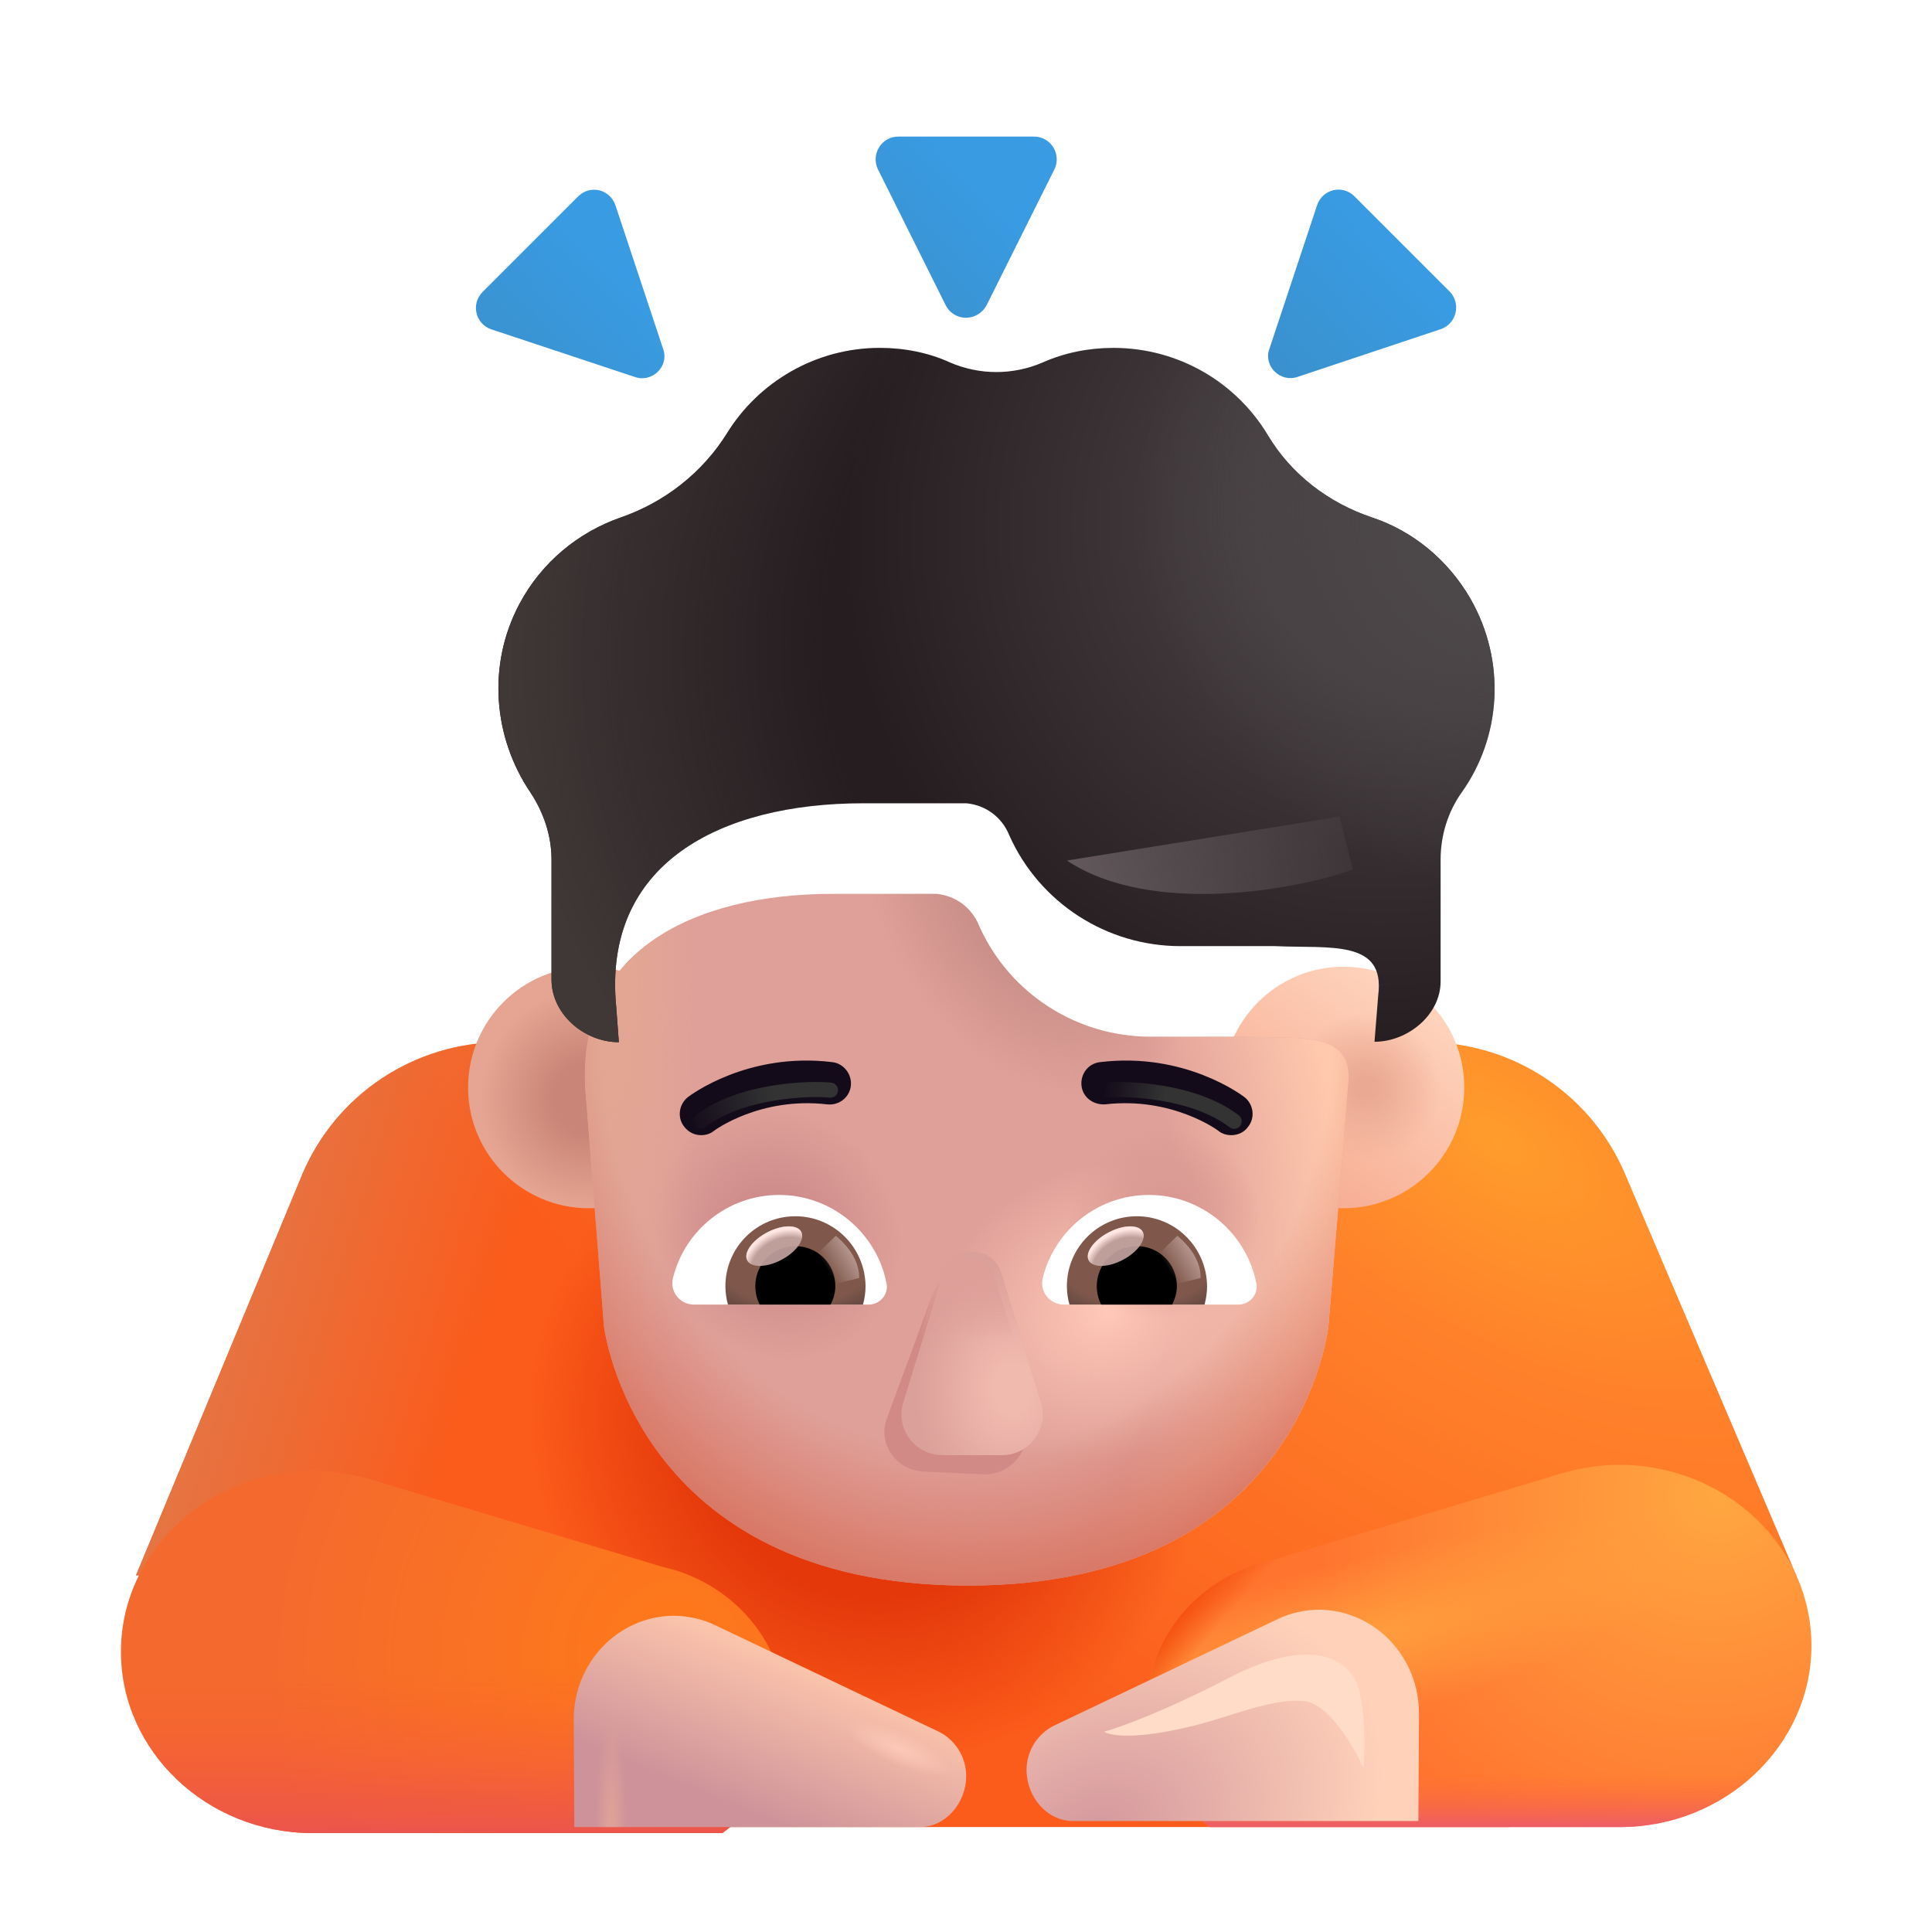 <svg width="32" height="32" viewBox="0 0 32 32" fill="none" xmlns="http://www.w3.org/2000/svg">
<path d="M26.919 19.451C26.358 18.122 25.056 17.262 23.614 17.262H8.312C6.87 17.262 5.568 18.122 5.007 19.451L2.253 26.092H7.003V30.262H25.003V26.112L29.753 26.096L26.919 19.451Z" fill="url(#paint0_radial_4002_4048)"/>
<path d="M26.919 19.451C26.358 18.122 25.056 17.262 23.614 17.262H8.312C6.87 17.262 5.568 18.122 5.007 19.451L2.253 26.092H7.003V30.262H25.003V26.112L29.753 26.096L26.919 19.451Z" fill="url(#paint1_radial_4002_4048)"/>
<path d="M26.919 19.451C26.358 18.122 25.056 17.262 23.614 17.262H8.312C6.87 17.262 5.568 18.122 5.007 19.451L2.253 26.092H7.003V30.262H25.003V26.112L29.753 26.096L26.919 19.451Z" fill="url(#paint2_linear_4002_4048)"/>
<g filter="url(#filter0_i_4002_4048)">
<path d="M10.977 25.853C11.092 25.882 11.206 25.911 11.31 25.95C12.297 26.311 13.003 27.218 13.003 28.282C13.003 29.092 12.598 29.804 11.964 30.262H5.181C3.426 30.262 2.003 28.906 2.003 27.258C2.003 25.609 3.426 24.262 5.192 24.262C5.462 24.262 5.732 24.301 5.981 24.36L5.981 24.36C6.096 24.389 6.21 24.418 6.314 24.457L10.977 25.853Z" fill="url(#paint3_radial_4002_4048)"/>
<path d="M10.977 25.853C11.092 25.882 11.206 25.911 11.31 25.95C12.297 26.311 13.003 27.218 13.003 28.282C13.003 29.092 12.598 29.804 11.964 30.262H5.181C3.426 30.262 2.003 28.906 2.003 27.258C2.003 25.609 3.426 24.262 5.192 24.262C5.462 24.262 5.732 24.301 5.981 24.36L5.981 24.36C6.096 24.389 6.21 24.418 6.314 24.457L10.977 25.853Z" fill="url(#paint4_linear_4002_4048)"/>
</g>
<path d="M21.029 25.853C20.914 25.882 20.8 25.911 20.696 25.95C19.709 26.311 19.003 27.218 19.003 28.282C19.003 29.092 19.408 29.804 20.042 30.262H26.825C28.58 30.262 30.003 28.906 30.003 27.258C30.003 25.609 28.58 24.262 26.814 24.262C26.544 24.262 26.274 24.301 26.025 24.36L26.025 24.36C25.91 24.389 25.796 24.418 25.692 24.457L21.029 25.853Z" fill="url(#paint5_radial_4002_4048)"/>
<path d="M21.029 25.853C20.914 25.882 20.8 25.911 20.696 25.95C19.709 26.311 19.003 27.218 19.003 28.282C19.003 29.092 19.408 29.804 20.042 30.262H26.825C28.58 30.262 30.003 28.906 30.003 27.258C30.003 25.609 28.58 24.262 26.814 24.262C26.544 24.262 26.274 24.301 26.025 24.36L26.025 24.36C25.91 24.389 25.796 24.418 25.692 24.457L21.029 25.853Z" fill="url(#paint6_linear_4002_4048)"/>
<path d="M21.029 25.853C20.914 25.882 20.8 25.911 20.696 25.95C19.709 26.311 19.003 27.218 19.003 28.282C19.003 29.092 19.408 29.804 20.042 30.262H26.825C28.58 30.262 30.003 28.906 30.003 27.258C30.003 25.609 28.58 24.262 26.814 24.262C26.544 24.262 26.274 24.301 26.025 24.36L26.025 24.36C25.91 24.389 25.796 24.418 25.692 24.457L21.029 25.853Z" fill="url(#paint7_radial_4002_4048)"/>
<path d="M21.029 25.853C20.914 25.882 20.8 25.911 20.696 25.95C19.709 26.311 19.003 27.218 19.003 28.282C19.003 29.092 19.408 29.804 20.042 30.262H26.825C28.58 30.262 30.003 28.906 30.003 27.258C30.003 25.609 28.58 24.262 26.814 24.262C26.544 24.262 26.274 24.301 26.025 24.36L26.025 24.36C25.91 24.389 25.796 24.418 25.692 24.457L21.029 25.853Z" fill="url(#paint8_radial_4002_4048)"/>
<g filter="url(#filter1_ii_4002_4048)">
<path d="M15.662 5.052L14.541 2.804C14.421 2.553 14.601 2.262 14.881 2.262H17.125C17.405 2.262 17.585 2.553 17.465 2.804L16.343 5.052C16.193 5.333 15.803 5.333 15.662 5.052Z" fill="url(#paint9_linear_4002_4048)"/>
</g>
<g filter="url(#filter2_ii_4002_4048)">
<path d="M10.515 6.244L8.135 5.454C7.875 5.364 7.795 5.034 7.995 4.834L9.575 3.254C9.775 3.054 10.105 3.134 10.195 3.404L10.985 5.784C11.085 6.064 10.805 6.344 10.515 6.244Z" fill="url(#paint10_linear_4002_4048)"/>
</g>
<g filter="url(#filter3_ii_4002_4048)">
<path d="M21.494 6.242L23.864 5.452C24.124 5.362 24.204 5.032 24.014 4.832L22.434 3.252C22.234 3.052 21.904 3.132 21.814 3.402L21.024 5.782C20.924 6.062 21.204 6.342 21.494 6.242Z" fill="url(#paint11_linear_4002_4048)"/>
</g>
<path d="M9.753 20.012C10.858 20.012 11.753 19.117 11.753 18.012C11.753 16.908 10.858 16.012 9.753 16.012C8.648 16.012 7.753 16.908 7.753 18.012C7.753 19.117 8.648 20.012 9.753 20.012Z" fill="url(#paint12_radial_4002_4048)"/>
<path d="M22.253 20.012C23.358 20.012 24.253 19.117 24.253 18.012C24.253 16.908 23.358 16.012 22.253 16.012C21.148 16.012 20.253 16.908 20.253 18.012C20.253 19.117 21.148 20.012 22.253 20.012Z" fill="url(#paint13_linear_4002_4048)"/>
<path d="M22.253 20.012C23.358 20.012 24.253 19.117 24.253 18.012C24.253 16.908 23.358 16.012 22.253 16.012C21.148 16.012 20.253 16.908 20.253 18.012C20.253 19.117 21.148 20.012 22.253 20.012Z" fill="url(#paint14_radial_4002_4048)"/>
<path d="M9.696 18.053C9.546 15.765 11.474 14.805 13.794 14.805H15.507C15.827 14.835 16.098 15.036 16.218 15.338C16.719 16.456 17.831 17.171 19.053 17.171H20.616C20.754 17.177 20.893 17.179 21.028 17.181C21.782 17.189 22.428 17.197 22.328 17.982L22.266 18.755H22.268L22.003 21.962C22.003 21.962 21.563 26.262 16.033 26.262C10.503 26.262 10.003 21.962 10.003 21.962L9.717 18.311L9.707 18.185C9.706 18.175 9.705 18.165 9.704 18.154L9.696 18.053Z" fill="#DFA099"/>
<path d="M9.696 18.053C9.546 15.765 11.474 14.805 13.794 14.805H15.507C15.827 14.835 16.098 15.036 16.218 15.338C16.719 16.456 17.831 17.171 19.053 17.171H20.616C20.754 17.177 20.893 17.179 21.028 17.181C21.782 17.189 22.428 17.197 22.328 17.982L22.266 18.755H22.268L22.003 21.962C22.003 21.962 21.563 26.262 16.033 26.262C10.503 26.262 10.003 21.962 10.003 21.962L9.717 18.311L9.707 18.185C9.706 18.175 9.705 18.165 9.704 18.154L9.696 18.053Z" fill="url(#paint15_radial_4002_4048)"/>
<path d="M9.696 18.053C9.546 15.765 11.474 14.805 13.794 14.805H15.507C15.827 14.835 16.098 15.036 16.218 15.338C16.719 16.456 17.831 17.171 19.053 17.171H20.616C20.754 17.177 20.893 17.179 21.028 17.181C21.782 17.189 22.428 17.197 22.328 17.982L22.266 18.755H22.268L22.003 21.962C22.003 21.962 21.563 26.262 16.033 26.262C10.503 26.262 10.003 21.962 10.003 21.962L9.717 18.311L9.707 18.185C9.706 18.175 9.705 18.165 9.704 18.154L9.696 18.053Z" fill="url(#paint16_radial_4002_4048)"/>
<path d="M9.696 18.053C9.546 15.765 11.474 14.805 13.794 14.805H15.507C15.827 14.835 16.098 15.036 16.218 15.338C16.719 16.456 17.831 17.171 19.053 17.171H20.616C20.754 17.177 20.893 17.179 21.028 17.181C21.782 17.189 22.428 17.197 22.328 17.982L22.266 18.755H22.268L22.003 21.962C22.003 21.962 21.563 26.262 16.033 26.262C10.503 26.262 10.003 21.962 10.003 21.962L9.717 18.311L9.707 18.185C9.706 18.175 9.705 18.165 9.704 18.154L9.696 18.053Z" fill="url(#paint17_radial_4002_4048)"/>
<path d="M9.696 18.053C9.546 15.765 11.474 14.805 13.794 14.805H15.507C15.827 14.835 16.098 15.036 16.218 15.338C16.719 16.456 17.831 17.171 19.053 17.171H20.616C20.754 17.177 20.893 17.179 21.028 17.181C21.782 17.189 22.428 17.197 22.328 17.982L22.266 18.755H22.268L22.003 21.962C22.003 21.962 21.563 26.262 16.033 26.262C10.503 26.262 10.003 21.962 10.003 21.962L9.717 18.311L9.707 18.185C9.706 18.175 9.705 18.165 9.704 18.154L9.696 18.053Z" fill="url(#paint18_radial_4002_4048)"/>
<path d="M9.696 18.053C9.546 15.765 11.474 14.805 13.794 14.805H15.507C15.827 14.835 16.098 15.036 16.218 15.338C16.719 16.456 17.831 17.171 19.053 17.171H20.616C20.754 17.177 20.893 17.179 21.028 17.181C21.782 17.189 22.428 17.197 22.328 17.982L22.266 18.755H22.268L22.003 21.962C22.003 21.962 21.563 26.262 16.033 26.262C10.503 26.262 10.003 21.962 10.003 21.962L9.717 18.311L9.707 18.185C9.706 18.175 9.705 18.165 9.704 18.154L9.696 18.053Z" fill="url(#paint19_radial_4002_4048)"/>
<path d="M9.696 18.053C9.546 15.765 11.474 14.805 13.794 14.805H15.507C15.827 14.835 16.098 15.036 16.218 15.338C16.719 16.456 17.831 17.171 19.053 17.171H20.616C20.754 17.177 20.893 17.179 21.028 17.181C21.782 17.189 22.428 17.197 22.328 17.982L22.266 18.755H22.268L22.003 21.962C22.003 21.962 21.563 26.262 16.033 26.262C10.503 26.262 10.003 21.962 10.003 21.962L9.717 18.311L9.707 18.185C9.706 18.175 9.705 18.165 9.704 18.154L9.696 18.053Z" fill="url(#paint20_radial_4002_4048)"/>
<path d="M9.696 18.053C9.546 15.765 11.474 14.805 13.794 14.805H15.507C15.827 14.835 16.098 15.036 16.218 15.338C16.719 16.456 17.831 17.171 19.053 17.171H20.616C20.754 17.177 20.893 17.179 21.028 17.181C21.782 17.189 22.428 17.197 22.328 17.982L22.266 18.755H22.268L22.003 21.962C22.003 21.962 21.563 26.262 16.033 26.262C10.503 26.262 10.003 21.962 10.003 21.962L9.717 18.311L9.707 18.185C9.706 18.175 9.705 18.165 9.704 18.154L9.696 18.053Z" fill="url(#paint21_radial_4002_4048)"/>
<g filter="url(#filter4_i_4002_4048)">
<path d="M11.613 18.952C11.503 18.952 11.403 18.902 11.333 18.812C11.213 18.662 11.243 18.442 11.393 18.322C11.433 18.292 12.383 17.572 13.783 17.742C13.973 17.762 14.113 17.942 14.093 18.132C14.073 18.322 13.903 18.462 13.703 18.442C12.593 18.312 11.833 18.872 11.823 18.882C11.763 18.932 11.683 18.952 11.613 18.952Z" fill="#130B1A"/>
</g>
<g filter="url(#filter5_i_4002_4048)">
<path d="M20.393 18.952C20.323 18.952 20.243 18.932 20.183 18.882C20.173 18.872 19.413 18.312 18.303 18.442C18.103 18.452 17.933 18.322 17.913 18.132C17.893 17.942 18.023 17.762 18.223 17.742C19.623 17.572 20.573 18.292 20.613 18.322C20.763 18.442 20.793 18.662 20.673 18.812C20.603 18.912 20.493 18.952 20.393 18.952Z" fill="#130B1A"/>
</g>
<g filter="url(#filter6_f_4002_4048)">
<path d="M15.444 21.446L14.69 23.491C14.531 23.912 14.841 24.353 15.3 24.374L16.279 24.419C16.739 24.439 17.088 24.018 16.968 23.595L16.403 21.489C16.273 21.027 15.604 20.996 15.444 21.446Z" fill="#D18A85"/>
</g>
<g filter="url(#filter7_i_4002_4048)">
<path d="M15.523 21.182L14.863 23.322C14.723 23.762 15.053 24.202 15.513 24.202H16.493C16.953 24.202 17.283 23.752 17.143 23.322L16.483 21.182C16.333 20.712 15.663 20.712 15.523 21.182Z" fill="#DBA099"/>
<path d="M15.523 21.182L14.863 23.322C14.723 23.762 15.053 24.202 15.513 24.202H16.493C16.953 24.202 17.283 23.752 17.143 23.322L16.483 21.182C16.333 20.712 15.663 20.712 15.523 21.182Z" fill="url(#paint22_radial_4002_4048)"/>
</g>
<path d="M15.523 21.182L14.863 23.322C14.723 23.762 15.053 24.202 15.513 24.202H16.493C16.953 24.202 17.283 23.752 17.143 23.322L16.483 21.182C16.333 20.712 15.663 20.712 15.523 21.182Z" fill="url(#paint23_linear_4002_4048)"/>
<g filter="url(#filter8_i_4002_4048)">
<path d="M10.648 26.762C10.891 26.762 11.124 26.813 11.338 26.915L15.046 28.681C15.318 28.813 15.503 29.099 15.503 29.415C15.503 29.864 15.162 30.262 14.734 30.262H9.013L9.003 28.497C8.993 27.548 9.733 26.773 10.648 26.762Z" fill="url(#paint24_linear_4002_4048)"/>
<path d="M10.648 26.762C10.891 26.762 11.124 26.813 11.338 26.915L15.046 28.681C15.318 28.813 15.503 29.099 15.503 29.415C15.503 29.864 15.162 30.262 14.734 30.262H9.013L9.003 28.497C8.993 27.548 9.733 26.773 10.648 26.762Z" fill="url(#paint25_radial_4002_4048)"/>
<path d="M10.648 26.762C10.891 26.762 11.124 26.813 11.338 26.915L15.046 28.681C15.318 28.813 15.503 29.099 15.503 29.415C15.503 29.864 15.162 30.262 14.734 30.262H9.013L9.003 28.497C8.993 27.548 9.733 26.773 10.648 26.762Z" fill="url(#paint26_radial_4002_4048)"/>
</g>
<g filter="url(#filter9_i_4002_4048)">
<path d="M21.358 26.762C21.115 26.762 20.882 26.813 20.668 26.915L16.96 28.681C16.688 28.813 16.503 29.099 16.503 29.415C16.503 29.864 16.843 30.262 17.272 30.262H22.993L23.003 28.497C23.013 27.548 22.273 26.773 21.358 26.762Z" fill="url(#paint27_radial_4002_4048)"/>
</g>
<g filter="url(#filter10_iii_4002_4048)">
<path d="M23.852 11.411C23.471 10.757 22.89 10.293 22.229 10.072C21.507 9.83 20.886 9.357 20.496 8.702C19.975 7.836 19.023 7.262 17.941 7.262C17.53 7.262 17.13 7.343 16.769 7.504C16.278 7.715 15.727 7.715 15.236 7.504C14.886 7.343 14.485 7.262 14.074 7.262C13.012 7.262 12.071 7.826 11.55 8.662C11.139 9.327 10.508 9.82 9.777 10.072C9.085 10.314 8.474 10.807 8.104 11.502C7.563 12.519 7.673 13.717 8.284 14.623C8.504 14.956 8.635 15.338 8.635 15.741V15.802V16.708V17.725C8.635 18.299 9.179 18.762 9.75 18.762L9.707 18.185C9.473 15.802 11.43 14.805 13.794 14.805H15.507C15.827 14.835 16.098 15.036 16.218 15.338C16.719 16.456 17.831 17.171 19.053 17.171H20.616C21.527 17.212 22.446 17.056 22.328 17.982L22.266 18.755C22.817 18.755 23.361 18.309 23.361 17.755V17.03V15.731C23.361 15.338 23.481 14.946 23.711 14.623C24.362 13.707 24.453 12.459 23.852 11.411Z" fill="url(#paint28_radial_4002_4048)"/>
<path d="M23.852 11.411C23.471 10.757 22.89 10.293 22.229 10.072C21.507 9.83 20.886 9.357 20.496 8.702C19.975 7.836 19.023 7.262 17.941 7.262C17.53 7.262 17.13 7.343 16.769 7.504C16.278 7.715 15.727 7.715 15.236 7.504C14.886 7.343 14.485 7.262 14.074 7.262C13.012 7.262 12.071 7.826 11.55 8.662C11.139 9.327 10.508 9.82 9.777 10.072C9.085 10.314 8.474 10.807 8.104 11.502C7.563 12.519 7.673 13.717 8.284 14.623C8.504 14.956 8.635 15.338 8.635 15.741V15.802V16.708V17.725C8.635 18.299 9.179 18.762 9.75 18.762L9.707 18.185C9.473 15.802 11.43 14.805 13.794 14.805H15.507C15.827 14.835 16.098 15.036 16.218 15.338C16.719 16.456 17.831 17.171 19.053 17.171H20.616C21.527 17.212 22.446 17.056 22.328 17.982L22.266 18.755C22.817 18.755 23.361 18.309 23.361 17.755V17.03V15.731C23.361 15.338 23.481 14.946 23.711 14.623C24.362 13.707 24.453 12.459 23.852 11.411Z" fill="url(#paint29_radial_4002_4048)"/>
<path d="M23.852 11.411C23.471 10.757 22.89 10.293 22.229 10.072C21.507 9.83 20.886 9.357 20.496 8.702C19.975 7.836 19.023 7.262 17.941 7.262C17.53 7.262 17.13 7.343 16.769 7.504C16.278 7.715 15.727 7.715 15.236 7.504C14.886 7.343 14.485 7.262 14.074 7.262C13.012 7.262 12.071 7.826 11.55 8.662C11.139 9.327 10.508 9.82 9.777 10.072C9.085 10.314 8.474 10.807 8.104 11.502C7.563 12.519 7.673 13.717 8.284 14.623C8.504 14.956 8.635 15.338 8.635 15.741V15.802V16.708V17.725C8.635 18.299 9.179 18.762 9.75 18.762L9.707 18.185C9.473 15.802 11.43 14.805 13.794 14.805H15.507C15.827 14.835 16.098 15.036 16.218 15.338C16.719 16.456 17.831 17.171 19.053 17.171H20.616C21.527 17.212 22.446 17.056 22.328 17.982L22.266 18.755C22.817 18.755 23.361 18.309 23.361 17.755V17.03V15.731C23.361 15.338 23.481 14.946 23.711 14.623C24.362 13.707 24.453 12.459 23.852 11.411Z" fill="url(#paint30_radial_4002_4048)"/>
</g>
<path d="M12.905 19.792C12.057 19.792 11.341 20.377 11.147 21.166C11.089 21.393 11.262 21.608 11.494 21.608H14.389C14.573 21.608 14.721 21.44 14.684 21.256C14.521 20.424 13.784 19.792 12.905 19.792Z" fill="white"/>
<path d="M13.173 20.145C12.531 20.145 12.015 20.666 12.015 21.303C12.015 21.408 12.031 21.514 12.057 21.608H14.294C14.321 21.508 14.336 21.408 14.336 21.303C14.331 20.666 13.815 20.145 13.173 20.145Z" fill="url(#paint31_radial_4002_4048)"/>
<path d="M13.836 21.303C13.836 20.934 13.541 20.64 13.173 20.64C12.805 20.64 12.51 20.934 12.51 21.303C12.51 21.413 12.536 21.519 12.584 21.608H13.757C13.805 21.519 13.836 21.413 13.836 21.303Z" fill="black"/>
<g filter="url(#filter11_f_4002_4048)">
<path d="M14.231 21.167C14.231 20.793 13.927 20.543 13.844 20.468L13.47 20.83L13.7 21.299L14.231 21.167Z" fill="url(#paint32_linear_4002_4048)"/>
</g>
<g filter="url(#filter12_f_4002_4048)">
<ellipse cx="12.824" cy="20.64" rx="0.506" ry="0.256" transform="rotate(-27.914 12.824 20.64)" fill="#C7A7A3" fill-opacity="0.9"/>
<ellipse cx="12.824" cy="20.64" rx="0.506" ry="0.256" transform="rotate(-27.914 12.824 20.64)" fill="url(#paint33_radial_4002_4048)"/>
</g>
<path d="M19.03 19.792C18.182 19.792 17.466 20.377 17.272 21.166C17.214 21.393 17.387 21.608 17.619 21.608H20.514C20.698 21.608 20.846 21.44 20.809 21.256C20.646 20.424 19.909 19.792 19.03 19.792Z" fill="white"/>
<path d="M18.829 20.145C18.187 20.145 17.671 20.666 17.671 21.303C17.671 21.408 17.687 21.514 17.714 21.608H19.951C19.977 21.508 19.993 21.408 19.993 21.303C19.988 20.666 19.472 20.145 18.829 20.145Z" fill="url(#paint34_radial_4002_4048)"/>
<path d="M19.493 21.303C19.493 20.934 19.198 20.64 18.829 20.64C18.461 20.64 18.166 20.934 18.166 21.303C18.166 21.413 18.192 21.519 18.24 21.608H19.414C19.461 21.519 19.493 21.413 19.493 21.303Z" fill="black"/>
<g filter="url(#filter13_f_4002_4048)">
<path d="M19.887 21.167C19.887 20.793 19.583 20.543 19.501 20.468L19.127 20.83L19.357 21.299L19.887 21.167Z" fill="url(#paint35_linear_4002_4048)"/>
</g>
<g filter="url(#filter14_f_4002_4048)">
<ellipse cx="18.48" cy="20.64" rx="0.506" ry="0.256" transform="rotate(-27.914 18.48 20.64)" fill="#C7A7A3" fill-opacity="0.9"/>
<ellipse cx="18.48" cy="20.64" rx="0.506" ry="0.256" transform="rotate(-27.914 18.48 20.64)" fill="url(#paint36_radial_4002_4048)"/>
</g>
<g filter="url(#filter15_f_4002_4048)">
<path d="M18.285 18.056C18.634 18.02 19.77 18.056 20.442 18.572" stroke="url(#paint37_linear_4002_4048)" stroke-width="0.25" stroke-linecap="round"/>
</g>
<g filter="url(#filter16_f_4002_4048)">
<path d="M13.755 18.056C13.406 18.02 12.271 18.056 11.599 18.572" stroke="url(#paint38_linear_4002_4048)" stroke-width="0.25" stroke-linecap="round"/>
</g>
<g filter="url(#filter17_f_4002_4048)">
<path d="M20.353 27.792C19.268 28.354 18.523 28.62 18.285 28.683C18.473 28.787 19.008 28.777 19.81 28.573C20.414 28.42 21.067 28.128 21.596 28.175C22.02 28.212 22.437 28.959 22.586 29.292C22.608 29.016 22.622 28.364 22.503 27.964C22.354 27.464 21.709 27.089 20.353 27.792Z" fill="#FFDCC7"/>
</g>
<g filter="url(#filter18_f_4002_4048)">
<path d="M22.188 13.526L17.671 14.253C19.094 15.198 21.562 14.714 22.406 14.401L22.188 13.526Z" fill="url(#paint39_linear_4002_4048)"/>
</g>
<defs>
<filter id="filter0_i_4002_4048" x="2.003" y="24.262" width="11" height="6.1" filterUnits="userSpaceOnUse" color-interpolation-filters="sRGB">
<feFlood flood-opacity="0" result="BackgroundImageFix"/>
<feBlend mode="normal" in="SourceGraphic" in2="BackgroundImageFix" result="shape"/>
<feColorMatrix in="SourceAlpha" type="matrix" values="0 0 0 0 0 0 0 0 0 0 0 0 0 0 0 0 0 0 127 0" result="hardAlpha"/>
<feOffset dy="0.1"/>
<feGaussianBlur stdDeviation="0.25"/>
<feComposite in2="hardAlpha" operator="arithmetic" k2="-1" k3="1"/>
<feColorMatrix type="matrix" values="0 0 0 0 0.89 0 0 0 0 0.478 0 0 0 0 0.275 0 0 0 1 0"/>
<feBlend mode="normal" in2="shape" result="effect1_innerShadow_4002_4048"/>
</filter>
<filter id="filter1_ii_4002_4048" x="14.403" y="2.162" width="3.2" height="3.2" filterUnits="userSpaceOnUse" color-interpolation-filters="sRGB">
<feFlood flood-opacity="0" result="BackgroundImageFix"/>
<feBlend mode="normal" in="SourceGraphic" in2="BackgroundImageFix" result="shape"/>
<feColorMatrix in="SourceAlpha" type="matrix" values="0 0 0 0 0 0 0 0 0 0 0 0 0 0 0 0 0 0 127 0" result="hardAlpha"/>
<feOffset dx="0.1" dy="-0.1"/>
<feGaussianBlur stdDeviation="0.15"/>
<feComposite in2="hardAlpha" operator="arithmetic" k2="-1" k3="1"/>
<feColorMatrix type="matrix" values="0 0 0 0 0.188 0 0 0 0 0.475 0 0 0 0 0.698 0 0 0 1 0"/>
<feBlend mode="normal" in2="shape" result="effect1_innerShadow_4002_4048"/>
<feColorMatrix in="SourceAlpha" type="matrix" values="0 0 0 0 0 0 0 0 0 0 0 0 0 0 0 0 0 0 127 0" result="hardAlpha"/>
<feOffset dx="-0.1" dy="0.1"/>
<feGaussianBlur stdDeviation="0.125"/>
<feComposite in2="hardAlpha" operator="arithmetic" k2="-1" k3="1"/>
<feColorMatrix type="matrix" values="0 0 0 0 0.286 0 0 0 0 0.675 0 0 0 0 0.929 0 0 0 1 0"/>
<feBlend mode="normal" in2="effect1_innerShadow_4002_4048" result="effect2_innerShadow_4002_4048"/>
</filter>
<filter id="filter2_ii_4002_4048" x="7.783" y="3.042" width="3.323" height="3.322" filterUnits="userSpaceOnUse" color-interpolation-filters="sRGB">
<feFlood flood-opacity="0" result="BackgroundImageFix"/>
<feBlend mode="normal" in="SourceGraphic" in2="BackgroundImageFix" result="shape"/>
<feColorMatrix in="SourceAlpha" type="matrix" values="0 0 0 0 0 0 0 0 0 0 0 0 0 0 0 0 0 0 127 0" result="hardAlpha"/>
<feOffset dx="0.1" dy="-0.1"/>
<feGaussianBlur stdDeviation="0.15"/>
<feComposite in2="hardAlpha" operator="arithmetic" k2="-1" k3="1"/>
<feColorMatrix type="matrix" values="0 0 0 0 0.188 0 0 0 0 0.475 0 0 0 0 0.698 0 0 0 1 0"/>
<feBlend mode="normal" in2="shape" result="effect1_innerShadow_4002_4048"/>
<feColorMatrix in="SourceAlpha" type="matrix" values="0 0 0 0 0 0 0 0 0 0 0 0 0 0 0 0 0 0 127 0" result="hardAlpha"/>
<feOffset dx="-0.1" dy="0.1"/>
<feGaussianBlur stdDeviation="0.125"/>
<feComposite in2="hardAlpha" operator="arithmetic" k2="-1" k3="1"/>
<feColorMatrix type="matrix" values="0 0 0 0 0.286 0 0 0 0 0.675 0 0 0 0 0.929 0 0 0 1 0"/>
<feBlend mode="normal" in2="effect1_innerShadow_4002_4048" result="effect2_innerShadow_4002_4048"/>
</filter>
<filter id="filter3_ii_4002_4048" x="20.903" y="3.041" width="3.315" height="3.322" filterUnits="userSpaceOnUse" color-interpolation-filters="sRGB">
<feFlood flood-opacity="0" result="BackgroundImageFix"/>
<feBlend mode="normal" in="SourceGraphic" in2="BackgroundImageFix" result="shape"/>
<feColorMatrix in="SourceAlpha" type="matrix" values="0 0 0 0 0 0 0 0 0 0 0 0 0 0 0 0 0 0 127 0" result="hardAlpha"/>
<feOffset dx="0.1" dy="-0.1"/>
<feGaussianBlur stdDeviation="0.15"/>
<feComposite in2="hardAlpha" operator="arithmetic" k2="-1" k3="1"/>
<feColorMatrix type="matrix" values="0 0 0 0 0.188 0 0 0 0 0.475 0 0 0 0 0.698 0 0 0 1 0"/>
<feBlend mode="normal" in2="shape" result="effect1_innerShadow_4002_4048"/>
<feColorMatrix in="SourceAlpha" type="matrix" values="0 0 0 0 0 0 0 0 0 0 0 0 0 0 0 0 0 0 127 0" result="hardAlpha"/>
<feOffset dx="-0.1" dy="0.1"/>
<feGaussianBlur stdDeviation="0.125"/>
<feComposite in2="hardAlpha" operator="arithmetic" k2="-1" k3="1"/>
<feColorMatrix type="matrix" values="0 0 0 0 0.286 0 0 0 0 0.675 0 0 0 0 0.929 0 0 0 1 0"/>
<feBlend mode="normal" in2="effect1_innerShadow_4002_4048" result="effect2_innerShadow_4002_4048"/>
</filter>
<filter id="filter4_i_4002_4048" x="11.259" y="17.566" width="2.836" height="1.386" filterUnits="userSpaceOnUse" color-interpolation-filters="sRGB">
<feFlood flood-opacity="0" result="BackgroundImageFix"/>
<feBlend mode="normal" in="SourceGraphic" in2="BackgroundImageFix" result="shape"/>
<feColorMatrix in="SourceAlpha" type="matrix" values="0 0 0 0 0 0 0 0 0 0 0 0 0 0 0 0 0 0 127 0" result="hardAlpha"/>
<feOffset dy="-0.15"/>
<feGaussianBlur stdDeviation="0.125"/>
<feComposite in2="hardAlpha" operator="arithmetic" k2="-1" k3="1"/>
<feColorMatrix type="matrix" values="0 0 0 0 0.067 0 0 0 0 0.031 0 0 0 0 0.086 0 0 0 1 0"/>
<feBlend mode="normal" in2="shape" result="effect1_innerShadow_4002_4048"/>
</filter>
<filter id="filter5_i_4002_4048" x="17.911" y="17.566" width="2.836" height="1.386" filterUnits="userSpaceOnUse" color-interpolation-filters="sRGB">
<feFlood flood-opacity="0" result="BackgroundImageFix"/>
<feBlend mode="normal" in="SourceGraphic" in2="BackgroundImageFix" result="shape"/>
<feColorMatrix in="SourceAlpha" type="matrix" values="0 0 0 0 0 0 0 0 0 0 0 0 0 0 0 0 0 0 127 0" result="hardAlpha"/>
<feOffset dy="-0.15"/>
<feGaussianBlur stdDeviation="0.125"/>
<feComposite in2="hardAlpha" operator="arithmetic" k2="-1" k3="1"/>
<feColorMatrix type="matrix" values="0 0 0 0 0.067 0 0 0 0 0.031 0 0 0 0 0.086 0 0 0 1 0"/>
<feBlend mode="normal" in2="shape" result="effect1_innerShadow_4002_4048"/>
</filter>
<filter id="filter6_f_4002_4048" x="14.148" y="20.625" width="3.344" height="4.294" filterUnits="userSpaceOnUse" color-interpolation-filters="sRGB">
<feFlood flood-opacity="0" result="BackgroundImageFix"/>
<feBlend mode="normal" in="SourceGraphic" in2="BackgroundImageFix" result="shape"/>
<feGaussianBlur stdDeviation="0.25" result="effect1_foregroundBlur_4002_4048"/>
</filter>
<filter id="filter7_i_4002_4048" x="14.831" y="20.73" width="2.445" height="3.473" filterUnits="userSpaceOnUse" color-interpolation-filters="sRGB">
<feFlood flood-opacity="0" result="BackgroundImageFix"/>
<feBlend mode="normal" in="SourceGraphic" in2="BackgroundImageFix" result="shape"/>
<feColorMatrix in="SourceAlpha" type="matrix" values="0 0 0 0 0 0 0 0 0 0 0 0 0 0 0 0 0 0 127 0" result="hardAlpha"/>
<feOffset dx="0.1" dy="-0.1"/>
<feGaussianBlur stdDeviation="0.2"/>
<feComposite in2="hardAlpha" operator="arithmetic" k2="-1" k3="1"/>
<feColorMatrix type="matrix" values="0 0 0 0 0.831 0 0 0 0 0.557 0 0 0 0 0.549 0 0 0 1 0"/>
<feBlend mode="normal" in2="shape" result="effect1_innerShadow_4002_4048"/>
</filter>
<filter id="filter8_i_4002_4048" x="9.003" y="26.762" width="7" height="3.5" filterUnits="userSpaceOnUse" color-interpolation-filters="sRGB">
<feFlood flood-opacity="0" result="BackgroundImageFix"/>
<feBlend mode="normal" in="SourceGraphic" in2="BackgroundImageFix" result="shape"/>
<feColorMatrix in="SourceAlpha" type="matrix" values="0 0 0 0 0 0 0 0 0 0 0 0 0 0 0 0 0 0 127 0" result="hardAlpha"/>
<feOffset dx="0.5"/>
<feGaussianBlur stdDeviation="0.5"/>
<feComposite in2="hardAlpha" operator="arithmetic" k2="-1" k3="1"/>
<feColorMatrix type="matrix" values="0 0 0 0 0.882 0 0 0 0 0.584 0 0 0 0 0.502 0 0 0 1 0"/>
<feBlend mode="normal" in2="shape" result="effect1_innerShadow_4002_4048"/>
</filter>
<filter id="filter9_i_4002_4048" x="16.503" y="26.662" width="7" height="3.6" filterUnits="userSpaceOnUse" color-interpolation-filters="sRGB">
<feFlood flood-opacity="0" result="BackgroundImageFix"/>
<feBlend mode="normal" in="SourceGraphic" in2="BackgroundImageFix" result="shape"/>
<feColorMatrix in="SourceAlpha" type="matrix" values="0 0 0 0 0 0 0 0 0 0 0 0 0 0 0 0 0 0 127 0" result="hardAlpha"/>
<feOffset dx="0.5" dy="-0.1"/>
<feGaussianBlur stdDeviation="0.5"/>
<feComposite in2="hardAlpha" operator="arithmetic" k2="-1" k3="1"/>
<feColorMatrix type="matrix" values="0 0 0 0 0.859 0 0 0 0 0.549 0 0 0 0 0.439 0 0 0 1 0"/>
<feBlend mode="normal" in2="shape" result="effect1_innerShadow_4002_4048"/>
</filter>
<filter id="filter10_iii_4002_4048" x="7.755" y="6.262" width="17" height="12.5" filterUnits="userSpaceOnUse" color-interpolation-filters="sRGB">
<feFlood flood-opacity="0" result="BackgroundImageFix"/>
<feBlend mode="normal" in="SourceGraphic" in2="BackgroundImageFix" result="shape"/>
<feColorMatrix in="SourceAlpha" type="matrix" values="0 0 0 0 0 0 0 0 0 0 0 0 0 0 0 0 0 0 127 0" result="hardAlpha"/>
<feOffset dx="0.5"/>
<feGaussianBlur stdDeviation="0.25"/>
<feComposite in2="hardAlpha" operator="arithmetic" k2="-1" k3="1"/>
<feColorMatrix type="matrix" values="0 0 0 0 0.082 0 0 0 0 0.027 0 0 0 0 0.067 0 0 0 1 0"/>
<feBlend mode="normal" in2="shape" result="effect1_innerShadow_4002_4048"/>
<feColorMatrix in="SourceAlpha" type="matrix" values="0 0 0 0 0 0 0 0 0 0 0 0 0 0 0 0 0 0 127 0" result="hardAlpha"/>
<feOffset dy="-1"/>
<feGaussianBlur stdDeviation="0.5"/>
<feComposite in2="hardAlpha" operator="arithmetic" k2="-1" k3="1"/>
<feColorMatrix type="matrix" values="0 0 0 0 0.188 0 0 0 0 0.161 0 0 0 0 0.176 0 0 0 1 0"/>
<feBlend mode="normal" in2="effect1_innerShadow_4002_4048" result="effect2_innerShadow_4002_4048"/>
<feColorMatrix in="SourceAlpha" type="matrix" values="0 0 0 0 0 0 0 0 0 0 0 0 0 0 0 0 0 0 127 0" result="hardAlpha"/>
<feOffset dy="-0.5"/>
<feGaussianBlur stdDeviation="0.625"/>
<feComposite in2="hardAlpha" operator="arithmetic" k2="-1" k3="1"/>
<feColorMatrix type="matrix" values="0 0 0 0 0.122 0 0 0 0 0.051 0 0 0 0 0.141 0 0 0 1 0"/>
<feBlend mode="normal" in2="effect2_innerShadow_4002_4048" result="effect3_innerShadow_4002_4048"/>
</filter>
<filter id="filter11_f_4002_4048" x="13.27" y="20.268" width="1.161" height="1.231" filterUnits="userSpaceOnUse" color-interpolation-filters="sRGB">
<feFlood flood-opacity="0" result="BackgroundImageFix"/>
<feBlend mode="normal" in="SourceGraphic" in2="BackgroundImageFix" result="shape"/>
<feGaussianBlur stdDeviation="0.1" result="effect1_foregroundBlur_4002_4048"/>
</filter>
<filter id="filter12_f_4002_4048" x="12.261" y="20.212" width="1.125" height="0.855" filterUnits="userSpaceOnUse" color-interpolation-filters="sRGB">
<feFlood flood-opacity="0" result="BackgroundImageFix"/>
<feBlend mode="normal" in="SourceGraphic" in2="BackgroundImageFix" result="shape"/>
<feGaussianBlur stdDeviation="0.05" result="effect1_foregroundBlur_4002_4048"/>
</filter>
<filter id="filter13_f_4002_4048" x="18.927" y="20.268" width="1.161" height="1.231" filterUnits="userSpaceOnUse" color-interpolation-filters="sRGB">
<feFlood flood-opacity="0" result="BackgroundImageFix"/>
<feBlend mode="normal" in="SourceGraphic" in2="BackgroundImageFix" result="shape"/>
<feGaussianBlur stdDeviation="0.1" result="effect1_foregroundBlur_4002_4048"/>
</filter>
<filter id="filter14_f_4002_4048" x="17.917" y="20.212" width="1.125" height="0.855" filterUnits="userSpaceOnUse" color-interpolation-filters="sRGB">
<feFlood flood-opacity="0" result="BackgroundImageFix"/>
<feBlend mode="normal" in="SourceGraphic" in2="BackgroundImageFix" result="shape"/>
<feGaussianBlur stdDeviation="0.05" result="effect1_foregroundBlur_4002_4048"/>
</filter>
<filter id="filter15_f_4002_4048" x="17.91" y="17.671" width="2.906" height="1.276" filterUnits="userSpaceOnUse" color-interpolation-filters="sRGB">
<feFlood flood-opacity="0" result="BackgroundImageFix"/>
<feBlend mode="normal" in="SourceGraphic" in2="BackgroundImageFix" result="shape"/>
<feGaussianBlur stdDeviation="0.125" result="effect1_foregroundBlur_4002_4048"/>
</filter>
<filter id="filter16_f_4002_4048" x="11.224" y="17.671" width="2.906" height="1.276" filterUnits="userSpaceOnUse" color-interpolation-filters="sRGB">
<feFlood flood-opacity="0" result="BackgroundImageFix"/>
<feBlend mode="normal" in="SourceGraphic" in2="BackgroundImageFix" result="shape"/>
<feGaussianBlur stdDeviation="0.125" result="effect1_foregroundBlur_4002_4048"/>
</filter>
<filter id="filter17_f_4002_4048" x="17.785" y="26.904" width="5.315" height="2.887" filterUnits="userSpaceOnUse" color-interpolation-filters="sRGB">
<feFlood flood-opacity="0" result="BackgroundImageFix"/>
<feBlend mode="normal" in="SourceGraphic" in2="BackgroundImageFix" result="shape"/>
<feGaussianBlur stdDeviation="0.25" result="effect1_foregroundBlur_4002_4048"/>
</filter>
<filter id="filter18_f_4002_4048" x="16.921" y="12.776" width="6.235" height="2.78" filterUnits="userSpaceOnUse" color-interpolation-filters="sRGB">
<feFlood flood-opacity="0" result="BackgroundImageFix"/>
<feBlend mode="normal" in="SourceGraphic" in2="BackgroundImageFix" result="shape"/>
<feGaussianBlur stdDeviation="0.375" result="effect1_foregroundBlur_4002_4048"/>
</filter>
<radialGradient id="paint0_radial_4002_4048" cx="0" cy="0" r="1" gradientUnits="userSpaceOnUse" gradientTransform="translate(24.743 18.809) rotate(123.959) scale(12.144 23.782)">
<stop stop-color="#FF9C2C"/>
<stop offset="0.27" stop-color="#FF802A"/>
<stop offset="1" stop-color="#FB5B1B"/>
</radialGradient>
<radialGradient id="paint1_radial_4002_4048" cx="0" cy="0" r="1" gradientUnits="userSpaceOnUse" gradientTransform="translate(14.328 23.762) rotate(124.63) scale(5.306 5.687)">
<stop offset="0.5" stop-color="#E4380A"/>
<stop offset="1" stop-color="#E4380A" stop-opacity="0"/>
</radialGradient>
<linearGradient id="paint2_linear_4002_4048" x1="2.953" y1="23.762" x2="7.202" y2="25.079" gradientUnits="userSpaceOnUse">
<stop stop-color="#E57544"/>
<stop offset="1" stop-color="#E57544" stop-opacity="0"/>
</linearGradient>
<radialGradient id="paint3_radial_4002_4048" cx="0" cy="0" r="1" gradientUnits="userSpaceOnUse" gradientTransform="translate(11.107 27.262) rotate(-164.898) scale(6.671 7.194)">
<stop stop-color="#FF7919"/>
<stop offset="1" stop-color="#F46A2E"/>
</radialGradient>
<linearGradient id="paint4_linear_4002_4048" x1="7.193" y1="30.481" x2="7.193" y2="27.536" gradientUnits="userSpaceOnUse">
<stop stop-color="#E95252"/>
<stop offset="1" stop-color="#FC6028" stop-opacity="0"/>
</linearGradient>
<radialGradient id="paint5_radial_4002_4048" cx="0" cy="0" r="1" gradientUnits="userSpaceOnUse" gradientTransform="translate(28.489 24.697) rotate(149.564) scale(9.315 8.609)">
<stop stop-color="#FFA741"/>
<stop offset="0.724" stop-color="#FF7530"/>
</radialGradient>
<linearGradient id="paint6_linear_4002_4048" x1="24.503" y1="30.306" x2="24.503" y2="29.384" gradientUnits="userSpaceOnUse">
<stop stop-color="#EB5B6D"/>
<stop offset="1" stop-color="#FF6836" stop-opacity="0"/>
</linearGradient>
<radialGradient id="paint7_radial_4002_4048" cx="0" cy="0" r="1" gradientUnits="userSpaceOnUse" gradientTransform="translate(22.27 27.262) rotate(-15.858) scale(6.53 1.353)">
<stop offset="0.078" stop-color="#FF9D3D"/>
<stop offset="1" stop-color="#FF9D3D" stop-opacity="0"/>
</radialGradient>
<radialGradient id="paint8_radial_4002_4048" cx="0" cy="0" r="1" gradientUnits="userSpaceOnUse" gradientTransform="translate(25.052 31.554) rotate(-145.464) scale(7.343 9.665)">
<stop offset="0.91" stop-color="#F44E0B" stop-opacity="0"/>
<stop offset="1" stop-color="#F44E0B"/>
</radialGradient>
<linearGradient id="paint9_linear_4002_4048" x1="17.503" y1="2.761" x2="14.908" y2="5.262" gradientUnits="userSpaceOnUse">
<stop offset="0.32" stop-color="#399BE2"/>
<stop offset="1" stop-color="#3A91CE"/>
</linearGradient>
<linearGradient id="paint10_linear_4002_4048" x1="11.006" y1="3.661" x2="8.305" y2="6.265" gradientUnits="userSpaceOnUse">
<stop offset="0.32" stop-color="#399BE2"/>
<stop offset="1" stop-color="#3A91CE"/>
</linearGradient>
<linearGradient id="paint11_linear_4002_4048" x1="24.118" y1="3.66" x2="21.417" y2="6.257" gradientUnits="userSpaceOnUse">
<stop offset="0.32" stop-color="#399BE2"/>
<stop offset="1" stop-color="#3A91CE"/>
</linearGradient>
<radialGradient id="paint12_radial_4002_4048" cx="0" cy="0" r="1" gradientUnits="userSpaceOnUse" gradientTransform="translate(9.753 18.193) rotate(180) scale(1.799 1.831)">
<stop offset="0.32" stop-color="#C98577"/>
<stop offset="1" stop-color="#E5A592"/>
</radialGradient>
<linearGradient id="paint13_linear_4002_4048" x1="21.77" y1="19.759" x2="23.957" y2="16.759" gradientUnits="userSpaceOnUse">
<stop stop-color="#F7AE95"/>
<stop offset="1" stop-color="#FFD4BD"/>
</linearGradient>
<radialGradient id="paint14_radial_4002_4048" cx="0" cy="0" r="1" gradientUnits="userSpaceOnUse" gradientTransform="translate(22.625 18.012) rotate(100.008) scale(1.234)">
<stop offset="0.143" stop-color="#EAA993"/>
<stop offset="1" stop-color="#EAA993" stop-opacity="0"/>
</radialGradient>
<radialGradient id="paint15_radial_4002_4048" cx="0" cy="0" r="1" gradientUnits="userSpaceOnUse" gradientTransform="translate(18.322 21.722) rotate(157.126) scale(2.872 2.428)">
<stop stop-color="#FFC8B7"/>
<stop offset="1" stop-color="#FFC8B7" stop-opacity="0"/>
</radialGradient>
<radialGradient id="paint16_radial_4002_4048" cx="0" cy="0" r="1" gradientUnits="userSpaceOnUse" gradientTransform="translate(11.506 20.534) scale(11.401 12.588)">
<stop offset="0.702" stop-color="#FFC9AD" stop-opacity="0"/>
<stop offset="0.946" stop-color="#FFC9AD"/>
</radialGradient>
<radialGradient id="paint17_radial_4002_4048" cx="0" cy="0" r="1" gradientUnits="userSpaceOnUse" gradientTransform="translate(19.259 20.261) rotate(-39.188) scale(1.636 1.576)">
<stop offset="0.227" stop-color="#D89791"/>
<stop offset="1" stop-color="#D89791" stop-opacity="0"/>
</radialGradient>
<radialGradient id="paint18_radial_4002_4048" cx="0" cy="0" r="1" gradientUnits="userSpaceOnUse" gradientTransform="translate(12.865 20.435) rotate(-133.107) scale(2.18 1.987)">
<stop stop-color="#C68284"/>
<stop offset="1" stop-color="#C68284" stop-opacity="0"/>
</radialGradient>
<radialGradient id="paint19_radial_4002_4048" cx="0" cy="0" r="1" gradientUnits="userSpaceOnUse" gradientTransform="translate(9.945 15.399) rotate(86.82) scale(8.071 1.489)">
<stop offset="0.363" stop-color="#E2A693"/>
<stop offset="1" stop-color="#E2A693" stop-opacity="0"/>
</radialGradient>
<radialGradient id="paint20_radial_4002_4048" cx="0" cy="0" r="1" gradientUnits="userSpaceOnUse" gradientTransform="translate(17.031 14.805) rotate(59.099) scale(3.651 2.458)">
<stop stop-color="#BA847D"/>
<stop offset="1" stop-color="#BA847D" stop-opacity="0"/>
</radialGradient>
<radialGradient id="paint21_radial_4002_4048" cx="0" cy="0" r="1" gradientUnits="userSpaceOnUse" gradientTransform="translate(16.013 17.038) rotate(90) scale(9.62 8.355)">
<stop offset="0.724" stop-color="#D8725F" stop-opacity="0"/>
<stop offset="1" stop-color="#D8725F"/>
</radialGradient>
<radialGradient id="paint22_radial_4002_4048" cx="0" cy="0" r="1" gradientUnits="userSpaceOnUse" gradientTransform="translate(16.674 23.098) rotate(-87.12) scale(2.068 1.608)">
<stop offset="0.193" stop-color="#F1BAAF"/>
<stop offset="1" stop-color="#F1BAAF" stop-opacity="0"/>
</radialGradient>
<linearGradient id="paint23_linear_4002_4048" x1="16.003" y1="21.103" x2="16.003" y2="24.202" gradientUnits="userSpaceOnUse">
<stop stop-color="#DE9F99"/>
<stop offset="0.363" stop-color="#DE9F99" stop-opacity="0"/>
</linearGradient>
<linearGradient id="paint24_linear_4002_4048" x1="13.407" y1="27.607" x2="11.872" y2="31.306" gradientUnits="userSpaceOnUse">
<stop offset="0.053" stop-color="#FBC4AB"/>
<stop offset="0.697" stop-color="#CE939A"/>
</linearGradient>
<radialGradient id="paint25_radial_4002_4048" cx="0" cy="0" r="1" gradientUnits="userSpaceOnUse" gradientTransform="translate(9.625 30.464) rotate(-90) scale(2.109 0.25)">
<stop offset="0.23" stop-color="#DEA198"/>
<stop offset="1" stop-color="#DEA198" stop-opacity="0"/>
</radialGradient>
<radialGradient id="paint26_radial_4002_4048" cx="0" cy="0" r="1" gradientUnits="userSpaceOnUse" gradientTransform="translate(14.398 28.964) rotate(-155.863) scale(1.567 0.455)">
<stop stop-color="#FDC9B7"/>
<stop offset="0.609" stop-color="#FDC9B7" stop-opacity="0"/>
</radialGradient>
<radialGradient id="paint27_radial_4002_4048" cx="0" cy="0" r="1" gradientUnits="userSpaceOnUse" gradientTransform="translate(17.614 30.509) rotate(-28.443) scale(6.824 4.997)">
<stop stop-color="#D3979D"/>
<stop offset="0.741" stop-color="#FFD1B9"/>
</radialGradient>
<radialGradient id="paint28_radial_4002_4048" cx="0" cy="0" r="1" gradientUnits="userSpaceOnUse" gradientTransform="translate(22.825 9.741) rotate(141.127) scale(17.251 15.75)">
<stop offset="0.166" stop-color="#453E41"/>
<stop offset="0.559" stop-color="#251D20"/>
</radialGradient>
<radialGradient id="paint29_radial_4002_4048" cx="0" cy="0" r="1" gradientUnits="userSpaceOnUse" gradientTransform="translate(22.707 11.478) rotate(164.808) scale(15.025 12.701)">
<stop offset="0.643" stop-color="#403837" stop-opacity="0"/>
<stop offset="1" stop-color="#403837"/>
</radialGradient>
<radialGradient id="paint30_radial_4002_4048" cx="0" cy="0" r="1" gradientUnits="userSpaceOnUse" gradientTransform="translate(24.255 10.245) rotate(140.305) scale(5.773 6.253)">
<stop offset="0.261" stop-color="#4C4749"/>
<stop offset="1" stop-color="#4C4749" stop-opacity="0"/>
</radialGradient>
<radialGradient id="paint31_radial_4002_4048" cx="0" cy="0" r="1" gradientUnits="userSpaceOnUse" gradientTransform="translate(13.176 20.764) rotate(90) scale(1.053 1.675)">
<stop offset="0.802" stop-color="#7F584B"/>
<stop offset="1" stop-color="#694B43"/>
<stop offset="1" stop-color="#804D49"/>
<stop offset="1" stop-color="#6A4C45"/>
</radialGradient>
<linearGradient id="paint32_linear_4002_4048" x1="14.141" y1="20.834" x2="13.734" y2="21.085" gradientUnits="userSpaceOnUse">
<stop stop-color="#B4948D"/>
<stop offset="1" stop-color="#B4948D" stop-opacity="0"/>
</linearGradient>
<radialGradient id="paint33_radial_4002_4048" cx="0" cy="0" r="1" gradientUnits="userSpaceOnUse" gradientTransform="translate(12.804 21.048) rotate(-90.897) scale(0.641 0.771)">
<stop offset="0.766" stop-color="#FFE6E2" stop-opacity="0"/>
<stop offset="0.966" stop-color="#FFE6E2"/>
</radialGradient>
<radialGradient id="paint34_radial_4002_4048" cx="0" cy="0" r="1" gradientUnits="userSpaceOnUse" gradientTransform="translate(18.832 20.764) rotate(90) scale(1.053 1.675)">
<stop offset="0.802" stop-color="#7F584B"/>
<stop offset="1" stop-color="#694B43"/>
<stop offset="1" stop-color="#804D49"/>
<stop offset="1" stop-color="#6A4C45"/>
</radialGradient>
<linearGradient id="paint35_linear_4002_4048" x1="19.797" y1="20.834" x2="19.39" y2="21.085" gradientUnits="userSpaceOnUse">
<stop stop-color="#B4948D"/>
<stop offset="1" stop-color="#B4948D" stop-opacity="0"/>
</linearGradient>
<radialGradient id="paint36_radial_4002_4048" cx="0" cy="0" r="1" gradientUnits="userSpaceOnUse" gradientTransform="translate(18.46 21.048) rotate(-90.897) scale(0.641 0.771)">
<stop offset="0.766" stop-color="#FFE6E2" stop-opacity="0"/>
<stop offset="0.966" stop-color="#FFE6E2"/>
</radialGradient>
<linearGradient id="paint37_linear_4002_4048" x1="20.341" y1="18.388" x2="18.285" y2="18.046" gradientUnits="userSpaceOnUse">
<stop offset="0.515" stop-color="#333333"/>
<stop offset="1" stop-color="#333333" stop-opacity="0"/>
</linearGradient>
<linearGradient id="paint38_linear_4002_4048" x1="13.555" y1="17.987" x2="11.43" y2="18.675" gradientUnits="userSpaceOnUse">
<stop offset="0.333" stop-color="#333333"/>
<stop offset="1" stop-color="#333333" stop-opacity="0"/>
</linearGradient>
<linearGradient id="paint39_linear_4002_4048" x1="17.95" y1="14.87" x2="23.157" y2="13.138" gradientUnits="userSpaceOnUse">
<stop stop-color="#62585B"/>
<stop offset="1" stop-color="#62585B" stop-opacity="0"/>
</linearGradient>
</defs>
</svg>
